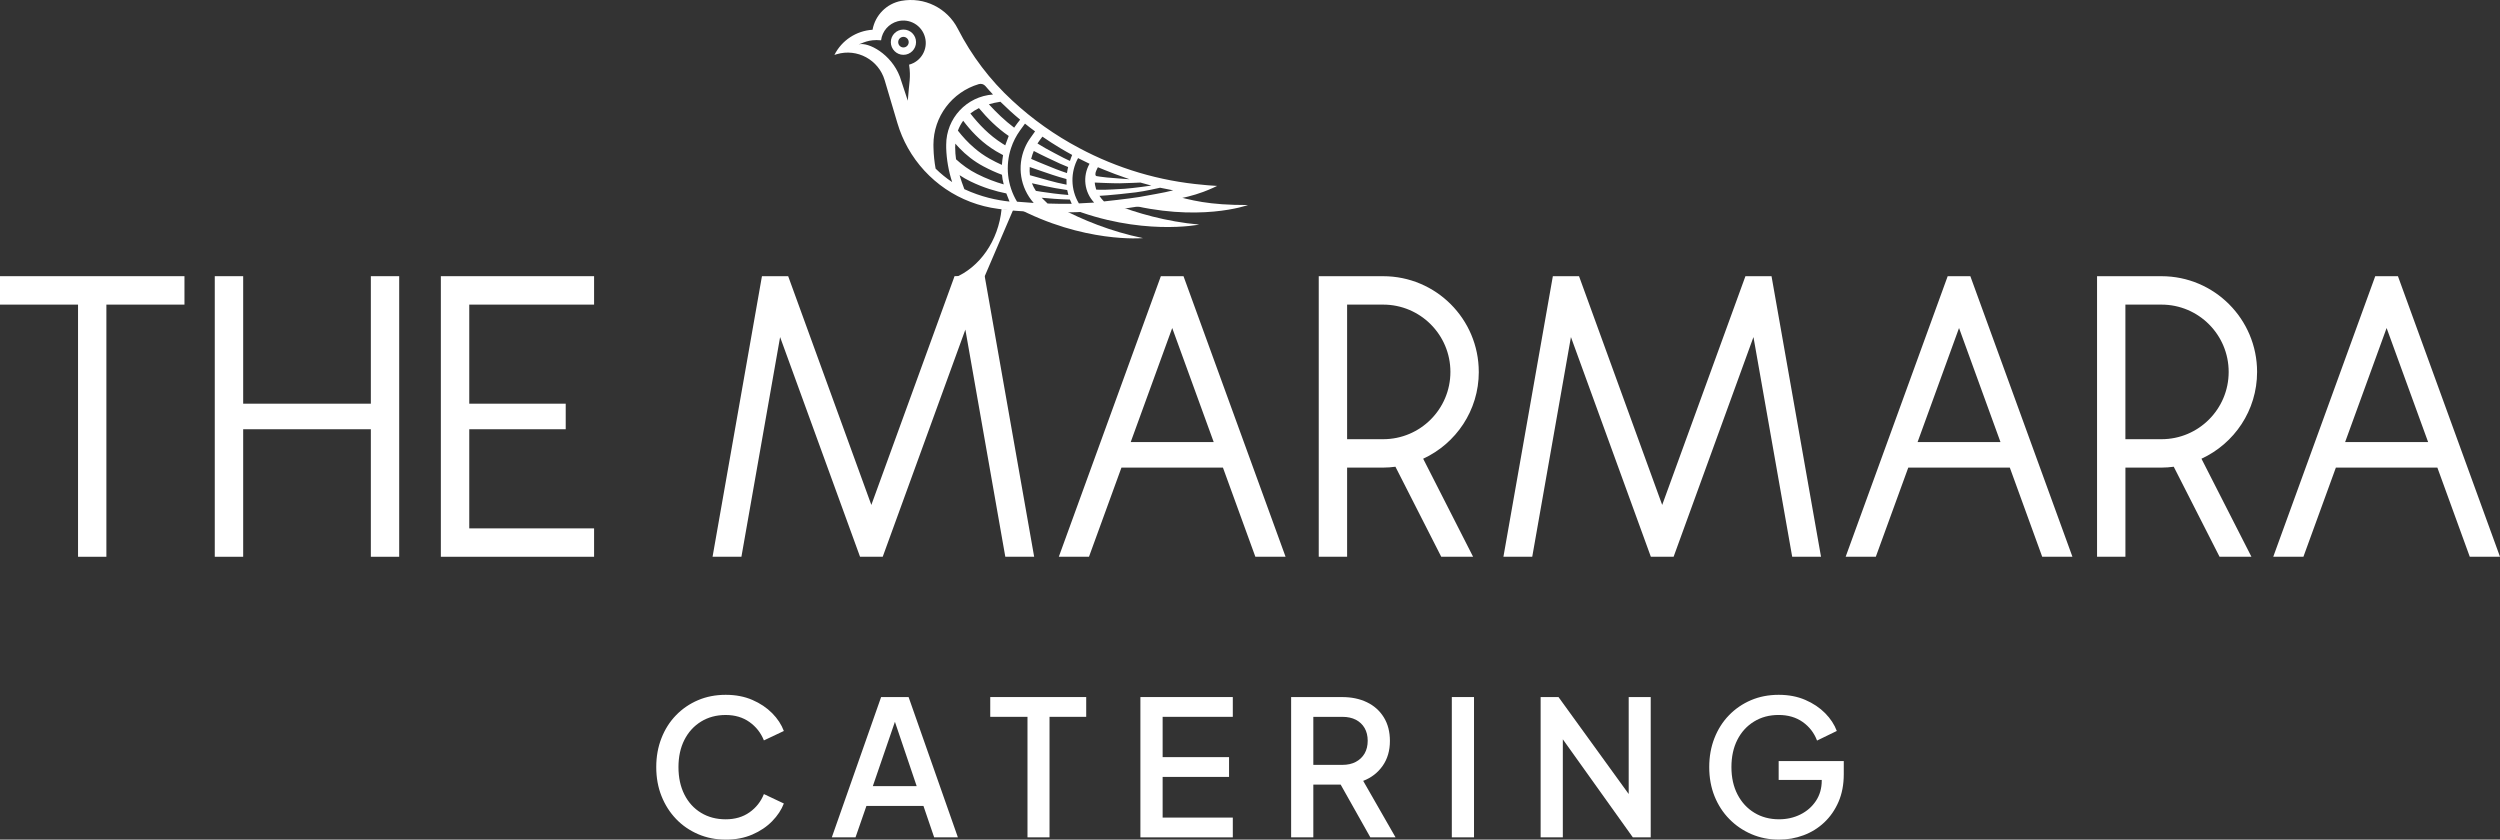 <svg width="3049" height="1024" viewBox="0 0 3049 1024" fill="none" xmlns="http://www.w3.org/2000/svg">
<rect x="0" y="0" width="3049" height="1024" fill="#333333" stroke="none"/>
<g clip-path="url(#clip0_397_139)">
<path d="M724.542 371.503V336.835H537.664V679.029H724.542V644.409H572.309V523.504H689.945V492.336H572.309V371.503H724.542Z" fill="white"/>
<path d="M452.284 492.336H296.577V336.835H261.932V679.029H296.577V523.504H452.284V679.029H486.856V336.835H452.284V492.336Z" fill="white"/>
<path d="M0 371.503H95.176V679.029H129.748V371.503H224.972V336.835H0V371.503Z" fill="white"/>
<path d="M2250.95 679.03H2287.74L2327.33 570.292H2451.17L2490.68 679.03H2527.55L2403.04 336.859H2375.39L2250.95 679.03ZM2338.69 539.124L2389.24 400.04L2439.78 539.124H2338.69Z" fill="white"/>
<path d="M2772.45 679.03H2809.24L2848.83 570.292H2972.62L3012.14 679.03H3049L2924.54 336.859H2896.84L2772.45 679.03ZM2860.12 539.124L2910.71 400.04L2961.33 539.124H2860.12Z" fill="white"/>
<path d="M1291.33 679.03H1328.12L1367.71 570.292H1491.5L1531.04 679.03H1567.88L1443.41 336.859H1415.77L1291.33 679.03ZM1379.02 539.124L1429.64 400.04L1480.23 539.124H1379.02Z" fill="white"/>
<path d="M2752.74 453.588C2752.74 389.152 2700.55 336.859 2636.19 336.859H2557.56V679.03H2592.16V570.292H2636.19C2641.23 570.292 2646.22 569.882 2651.1 569.23L2706.97 679.03H2745.86L2684.9 559.452C2724.94 540.959 2752.74 500.617 2752.74 453.612V453.588ZM2592.13 535.648V371.504H2636.16C2681.42 371.504 2718.09 408.248 2718.09 453.588C2718.09 498.927 2681.42 535.648 2636.16 535.648H2592.13Z" fill="white"/>
<path d="M1803.51 453.588C1803.51 389.152 1751.33 336.859 1686.91 336.859H1608.34V679.03H1642.93V570.292H1686.91C1691.98 570.292 1696.97 569.882 1701.87 569.23L1757.75 679.03H1796.59L1735.7 559.452C1775.67 540.959 1803.54 500.617 1803.54 453.612L1803.51 453.588ZM1642.93 535.648V371.504H1686.91C1732.2 371.504 1768.92 408.248 1768.92 453.588C1768.92 498.927 1732.2 535.648 1686.91 535.648H1642.93Z" fill="white"/>
<path d="M2160.55 336.835H2128.73L2027.21 615.825L1925.78 336.835H1893.86L1833.57 679.029H1868.72L1915.91 411.073L2013.38 679.029H2041.13L2138.52 411.073L2185.76 679.029H2220.91L2160.55 336.835Z" fill="white"/>
<path d="M1164.26 336.738L1164.18 336.859H1164.16L1062.69 615.824L961.262 336.859H929.272L869.03 679.029H904.229L951.419 411.097L1048.91 679.029H1076.56L1177.36 401.971L1226.07 679.029H1261.26L1200.95 336.859L1164.28 336.738H1164.26Z" fill="white"/>
<path d="M1221.55 254.847C1217.65 293.933 1194.68 326.284 1163.75 338.935L1163.68 339.055V339.152H1199.99L1235.55 256.199" fill="white"/>
<path d="M1394.03 290.408C1354.37 282.321 1319.43 267.739 1293.28 253.881C1274.63 253.881 1256.95 254.026 1237.77 252.143C1321.53 297.047 1394.03 290.408 1394.03 290.408Z" fill="white"/>
<path d="M1462.52 273.895C1422.11 270.298 1386.12 259.772 1358.44 248.932C1339.21 251.153 1322.69 252.891 1302.98 253.132C1391.18 288.501 1462.52 273.895 1462.52 273.895Z" fill="white"/>
<path d="M1522.04 250.066C1473.23 250.066 1454.27 244.586 1425.61 237.054C1401.12 241.882 1389.3 244.828 1369.61 247.507C1461.39 272.181 1522.04 250.066 1522.04 250.066Z" fill="white"/>
<path d="M1467.54 225.417C1414.13 220.854 1362.64 205.427 1316.01 180.464C1286.67 164.892 1259.26 145.53 1234.61 122.667C1207.44 97.656 1184.98 67.985 1168.16 35.103C1155.23 9.705 1127.15 -4.08 1099.16 1.062C1081.36 4.394 1067.42 18.396 1064.16 36.286C1044.28 37.541 1026.55 49.25 1017.64 66.995L1020.59 66.078C1045.39 58.738 1071.54 72.934 1078.92 97.752L1094.44 150.021C1097.6 160.788 1101.99 171.049 1107.32 180.537C1129.9 220.661 1170.36 248.642 1217.33 254.702L1226.55 255.861C1240.57 257.792 1268.14 258.686 1268.14 258.686C1282.42 259.024 1289.2 259.289 1311.98 258.806L1342.13 257.358L1368.33 254.847C1378.95 253.398 1407.03 248.932 1413.45 247.508C1420.57 245.938 1431.79 243.572 1431.37 243.693C1443.05 241.231 1454.63 238.816 1467.54 234.012C1476.35 230.777 1484.45 226.745 1484.45 226.745C1478.64 226.552 1467.54 225.441 1467.54 225.441V225.417ZM1336.9 208.349C1338.08 205.427 1339.02 203.955 1339.02 203.955C1339.02 203.955 1353.81 210.111 1359.72 212.211L1377.62 218.609C1377.62 218.609 1355.55 217.064 1349.88 216.461C1344.28 215.833 1338.42 215.084 1337.31 214.771C1335.45 214.336 1335.69 211.125 1336.9 208.325V208.349ZM1244.14 145.941C1241.82 148.838 1239.33 152.097 1236.87 155.718C1225.53 147.172 1215.33 137.37 1206.02 127.182C1210.31 125.902 1215.04 124.864 1220.08 124.092C1227.88 131.745 1235.88 139.084 1244.16 145.941H1244.14ZM1222.5 175.08C1206.43 164.965 1193.71 151.542 1183.44 138.384C1186.45 135.97 1189.93 133.845 1193.91 131.866C1204.09 144.082 1216.01 156.129 1230.24 165.834C1228.89 169.697 1227.25 173.463 1225.99 177.253L1222.5 175.08ZM1223.34 189.155C1222.66 193.405 1222.16 197.34 1221.92 201.13C1217.04 198.885 1212.05 196.471 1207.01 193.622C1200.15 189.759 1193.93 185.389 1188.28 180.464C1180.54 173.922 1173.98 166.631 1168.26 159.315C1169.85 155.018 1172 150.986 1174.7 147.244C1183.56 159.002 1194.61 170.904 1208.62 180.464C1210.6 181.792 1212.6 183.12 1214.73 184.375C1217.6 186.065 1220.49 187.61 1223.29 189.155H1223.34ZM1108.72 78.849C1111.11 95.169 1108.72 99.78 1107.15 122.812L1097.43 93.431C1086.98 65.957 1059.14 51.013 1047.32 54.127C1051.42 53.041 1058.95 47.609 1074.56 49.154C1075.93 38.024 1083.92 28.874 1094.73 25.977C1109.35 22.114 1124.28 30.854 1128.14 45.436C1132.05 60.018 1123.29 75.058 1108.72 78.849ZM1141.07 205.621C1139.58 197.34 1138.68 188.986 1138.49 180.488C1138.47 179.281 1138.42 177.929 1138.42 176.505C1138.42 142.367 1160.97 112.31 1193.76 102.581C1196.7 101.736 1199.84 102.629 1201.84 104.995C1204.79 108.472 1207.92 111.924 1211.06 115.256C1178.92 117.525 1153.98 144.323 1153.98 176.481V180.464C1154.41 194.539 1156.87 208.566 1161.24 222.062C1154 217.209 1147.27 211.777 1141.05 205.621H1141.07ZM1164.91 180.464C1164.91 178.629 1164.98 176.891 1165.1 175.153C1166.69 177.012 1168.31 178.798 1170.07 180.585C1178.15 188.986 1187.85 196.76 1199.33 202.868C1207.18 207.045 1214.73 210.449 1222.01 213.153C1222.3 216.895 1223.05 220.734 1224.14 224.886C1214 221.989 1203.05 217.957 1191.64 212.163C1181.82 207.238 1173.3 200.985 1165.99 194.274C1165.32 189.566 1164.96 184.882 1164.96 180.464H1164.91ZM1176.13 230.729C1173.93 224.983 1171.93 219.309 1170.29 213.636C1174.53 216.412 1179 219.092 1183.89 221.386C1199.58 228.99 1214.32 233.312 1227.32 235.895C1228.41 238.985 1229.71 242.245 1231.23 245.842C1215.64 244.176 1196.78 240.265 1176.13 230.705V230.729ZM1240.37 245.987C1228.29 225.876 1225.97 201.903 1233.11 180.488C1235.62 172.908 1239.26 165.761 1243.99 159.146L1250.07 150.769C1254.1 154.077 1258.2 157.215 1262.37 160.209L1256.68 168.248C1253.83 172.135 1251.54 176.336 1249.76 180.585C1240.37 202.724 1244.16 228.846 1260.71 247.508C1253.95 247.073 1247.06 246.59 1240.4 245.987H1240.37ZM1288.29 206.441C1278.92 202.579 1268.58 198.668 1257.6 193.767C1258.49 190.169 1259.65 186.862 1260.81 184.11C1272 189.952 1282.71 194.877 1292.82 199.585L1302.69 203.737C1302.09 206.2 1301.6 208.711 1301.27 211.077C1296.68 209.58 1292.36 208.011 1288.26 206.417L1288.29 206.441ZM1300.81 225.248C1292.82 223.727 1285.58 221.917 1279.09 220.106C1272.34 218.175 1264.55 216.123 1256.1 213.684C1255.62 210.28 1255.62 206.9 1255.86 203.713C1266.09 207.455 1275.43 210.377 1283.68 213.274C1289.01 215.036 1294.61 216.75 1300.66 218.368C1300.64 220.734 1300.64 223.051 1300.78 225.248H1300.81ZM1263.34 232.781C1261.24 229.666 1259.72 226.576 1258.54 223.486C1264.43 224.79 1269.76 225.852 1274.53 226.962C1282.28 228.652 1291.37 230.318 1301.55 231.767C1301.92 233.795 1302.38 235.774 1302.98 237.802C1290.19 236.74 1279 235.243 1269.9 233.843L1263.34 232.781ZM1277.69 248.256L1270.43 241.182C1279.94 242.124 1291.64 243.041 1304.84 243.379L1307.08 248.522C1296.2 248.691 1286.36 248.522 1277.69 248.232V248.256ZM1304.91 196.277L1297.45 192.704C1289.9 188.817 1282.16 184.713 1274.46 180.464C1271.4 178.605 1268.43 176.795 1265.32 174.984C1266.93 172.473 1269.08 169.576 1271.33 166.655C1278.37 171.58 1285.61 176.143 1292.94 180.585C1297.74 183.482 1302.64 186.21 1307.59 188.962C1306.62 191.256 1305.73 193.767 1304.91 196.277ZM1315.79 248.063C1305.66 231.163 1305.37 210.063 1314.82 192.825C1319.46 195.215 1324.11 197.509 1328.79 199.73C1320.11 215.06 1322.35 234.205 1334.41 247.073C1328.12 247.508 1321.97 247.773 1315.76 248.063H1315.79ZM1336.9 231.212C1336.9 231.212 1335.89 227.566 1335.55 225.731C1335.19 223.872 1335.19 222.641 1335.19 222.641C1335.19 222.641 1356.85 223.655 1365.22 223.558C1373.71 223.462 1390.87 222.641 1390.87 222.641L1404.21 226.335C1404.21 226.335 1381.99 229.546 1371.37 230.246C1360.76 230.97 1350.92 231.26 1348.41 231.381C1345.75 231.477 1341.17 231.381 1339.91 231.381C1338.66 231.381 1336.9 231.236 1336.9 231.236V231.212ZM1421.22 234.374C1419.24 234.736 1402.91 238.02 1389.57 240.241C1376.22 242.462 1346.43 245.649 1346.43 245.649C1346.43 245.649 1344.57 243.814 1343.12 241.979C1341.68 240.144 1340.93 238.841 1340.93 238.841L1350.65 238.165C1356.13 237.778 1374.37 235.968 1385.2 234.591C1396.05 233.312 1414.82 228.942 1414.82 228.942L1430.84 232.129L1421.19 234.374H1421.22Z" fill="white"/>
<path fill-rule="evenodd" clip-rule="evenodd" d="M1101.82 36.044C1093.35 36.044 1086.45 42.901 1086.45 51.399C1086.45 59.897 1093.35 66.874 1101.82 66.874C1110.29 66.874 1117.21 59.921 1117.21 51.399C1117.21 42.877 1110.38 36.044 1101.82 36.044ZM1101.82 57.869C1098.34 57.869 1095.45 54.972 1095.45 51.375C1095.45 47.778 1098.34 44.953 1101.82 44.953C1105.29 44.953 1108.26 47.826 1108.26 51.375C1108.26 54.924 1105.39 57.869 1101.82 57.869Z" fill="white"/>
<path d="M885.05 1024C872.963 1024 861.744 1021.78 851.418 1017.34C841.093 1012.89 832.142 1006.74 824.566 998.844C816.991 990.949 811.056 981.654 806.786 970.935C802.492 960.216 800.368 948.434 800.368 935.566C800.368 922.699 802.467 911.11 806.689 900.319C810.887 889.527 816.822 880.184 824.47 872.313C832.118 864.419 841.068 858.311 851.322 853.941C861.575 849.571 872.818 847.398 885.05 847.398C897.281 847.398 907.969 849.475 917.523 853.603C927.076 857.731 935.159 863.139 941.745 869.803C948.331 876.466 953.06 883.684 955.979 891.507L931.66 902.998C927.993 893.824 922.131 886.34 914.097 880.618C906.063 874.897 896.389 872 885.074 872C873.759 872 863.722 874.679 855.013 880.039C846.304 885.399 839.524 892.834 834.699 902.322C829.874 911.81 827.462 922.916 827.462 935.615C827.462 948.314 829.874 959.467 834.699 969.028C839.524 978.588 846.28 986.024 855.013 991.311C863.722 996.598 873.759 999.23 885.074 999.23C896.389 999.23 906.063 996.405 914.097 990.732C922.131 985.058 927.969 977.647 931.66 968.448L955.979 979.94C953.06 987.593 948.331 994.788 941.745 1001.52C935.159 1008.26 927.101 1013.69 917.523 1017.82C907.969 1021.95 897.136 1024.02 885.05 1024.02V1024Z" fill="white"/>
<path d="M1108.12 850.151H1074.6L1014.48 1021.25H1043.39L1056.7 982.886H1126.23L1139.31 1021.25H1168.24L1108.12 850.151ZM1064.5 958.768L1091.44 880.329L1117.98 958.768H1064.5Z" fill="white"/>
<path d="M1253.13 1021.22V874.245H1207.71V850.127H1324.74V874.245H1279.99V1021.22H1253.13Z" fill="white"/>
<path d="M1390.84 1021.22V850.127H1503.53V874.245H1417.94V923.399H1498.95V947.517H1417.94V997.13H1503.53V1021.25H1390.84V1021.22Z" fill="white"/>
<path d="M1662.55 952.346C1672.49 948.532 1680.4 942.399 1686.31 933.974C1692.2 925.548 1695.14 915.457 1695.14 903.651C1695.14 892.497 1692.66 882.888 1687.69 874.849C1682.72 866.81 1675.86 860.677 1667.13 856.477C1658.42 852.252 1648.31 850.151 1636.85 850.151H1574.66V1021.25H1601.73V956.933H1635.09L1671.28 1021.25H1702.02L1662.55 952.346ZM1653.6 929.145C1649.01 931.608 1643.58 932.839 1637.31 932.839H1601.73V874.27H1637.31C1643.58 874.27 1649.01 875.453 1653.6 877.819C1658.18 880.209 1661.75 883.564 1664.28 887.934C1666.79 892.304 1668.05 897.47 1668.05 903.434C1668.05 909.397 1666.79 914.563 1664.28 918.933C1661.75 923.303 1658.18 926.707 1653.6 929.145Z" fill="white"/>
<path d="M1770.63 1021.22V850.127H1797.7V1021.22H1770.63Z" fill="white"/>
<path d="M2013.21 850.151V1021.25H1991.4L1906.02 901.647V1021.25H1878.95V850.151H1900.76L1986.36 968.401V850.151H2013.21Z" fill="white"/>
<path d="M2248.66 928.227V944.306C2248.66 956.86 2246.51 968.086 2242.24 977.961C2237.94 987.835 2232.13 996.212 2224.8 1003.09C2217.44 1010 2209.04 1015.19 2199.54 1018.71C2190.05 1022.24 2180.11 1024 2169.72 1024C2157.63 1024 2146.41 1021.78 2136.09 1017.34C2125.76 1012.89 2116.74 1006.74 2109.02 998.844C2101.3 990.973 2095.29 981.654 2090.99 970.959C2086.7 960.24 2084.58 948.434 2084.58 935.591C2084.58 922.747 2086.68 911.134 2090.87 900.343C2095.1 889.527 2101.01 880.208 2108.68 872.313C2116.33 864.419 2125.28 858.311 2135.51 853.941C2145.76 849.571 2157 847.398 2169.26 847.398C2181.51 847.398 2192.15 849.475 2201.73 853.603C2211.28 857.731 2219.37 863.139 2225.93 869.778C2232.52 876.442 2237.24 883.684 2240.16 891.482L2216.06 903.191C2212.54 893.873 2206.73 886.316 2198.62 880.57C2190.51 874.848 2180.72 871.975 2169.26 871.975C2157.8 871.975 2147.91 874.655 2139.2 880.015C2130.46 885.374 2123.71 892.786 2118.88 902.274C2114.06 911.786 2111.65 922.868 2111.65 935.591C2111.65 948.314 2114.13 959.419 2119.1 969.004C2124.07 978.564 2130.92 986 2139.66 991.263C2148.37 996.55 2158.38 999.206 2169.72 999.206C2179.2 999.206 2187.88 997.25 2195.75 993.339C2203.64 989.428 2209.96 983.924 2214.69 976.802C2219.44 969.68 2221.8 961.375 2221.8 951.887V951.187H2169.26V928.227H2248.66Z" fill="white"/>
</g>
<defs>
<clipPath id="clip0_397_139">
<rect width="3049" height="1024" fill="white"/>
</clipPath>
</defs>
</svg>
